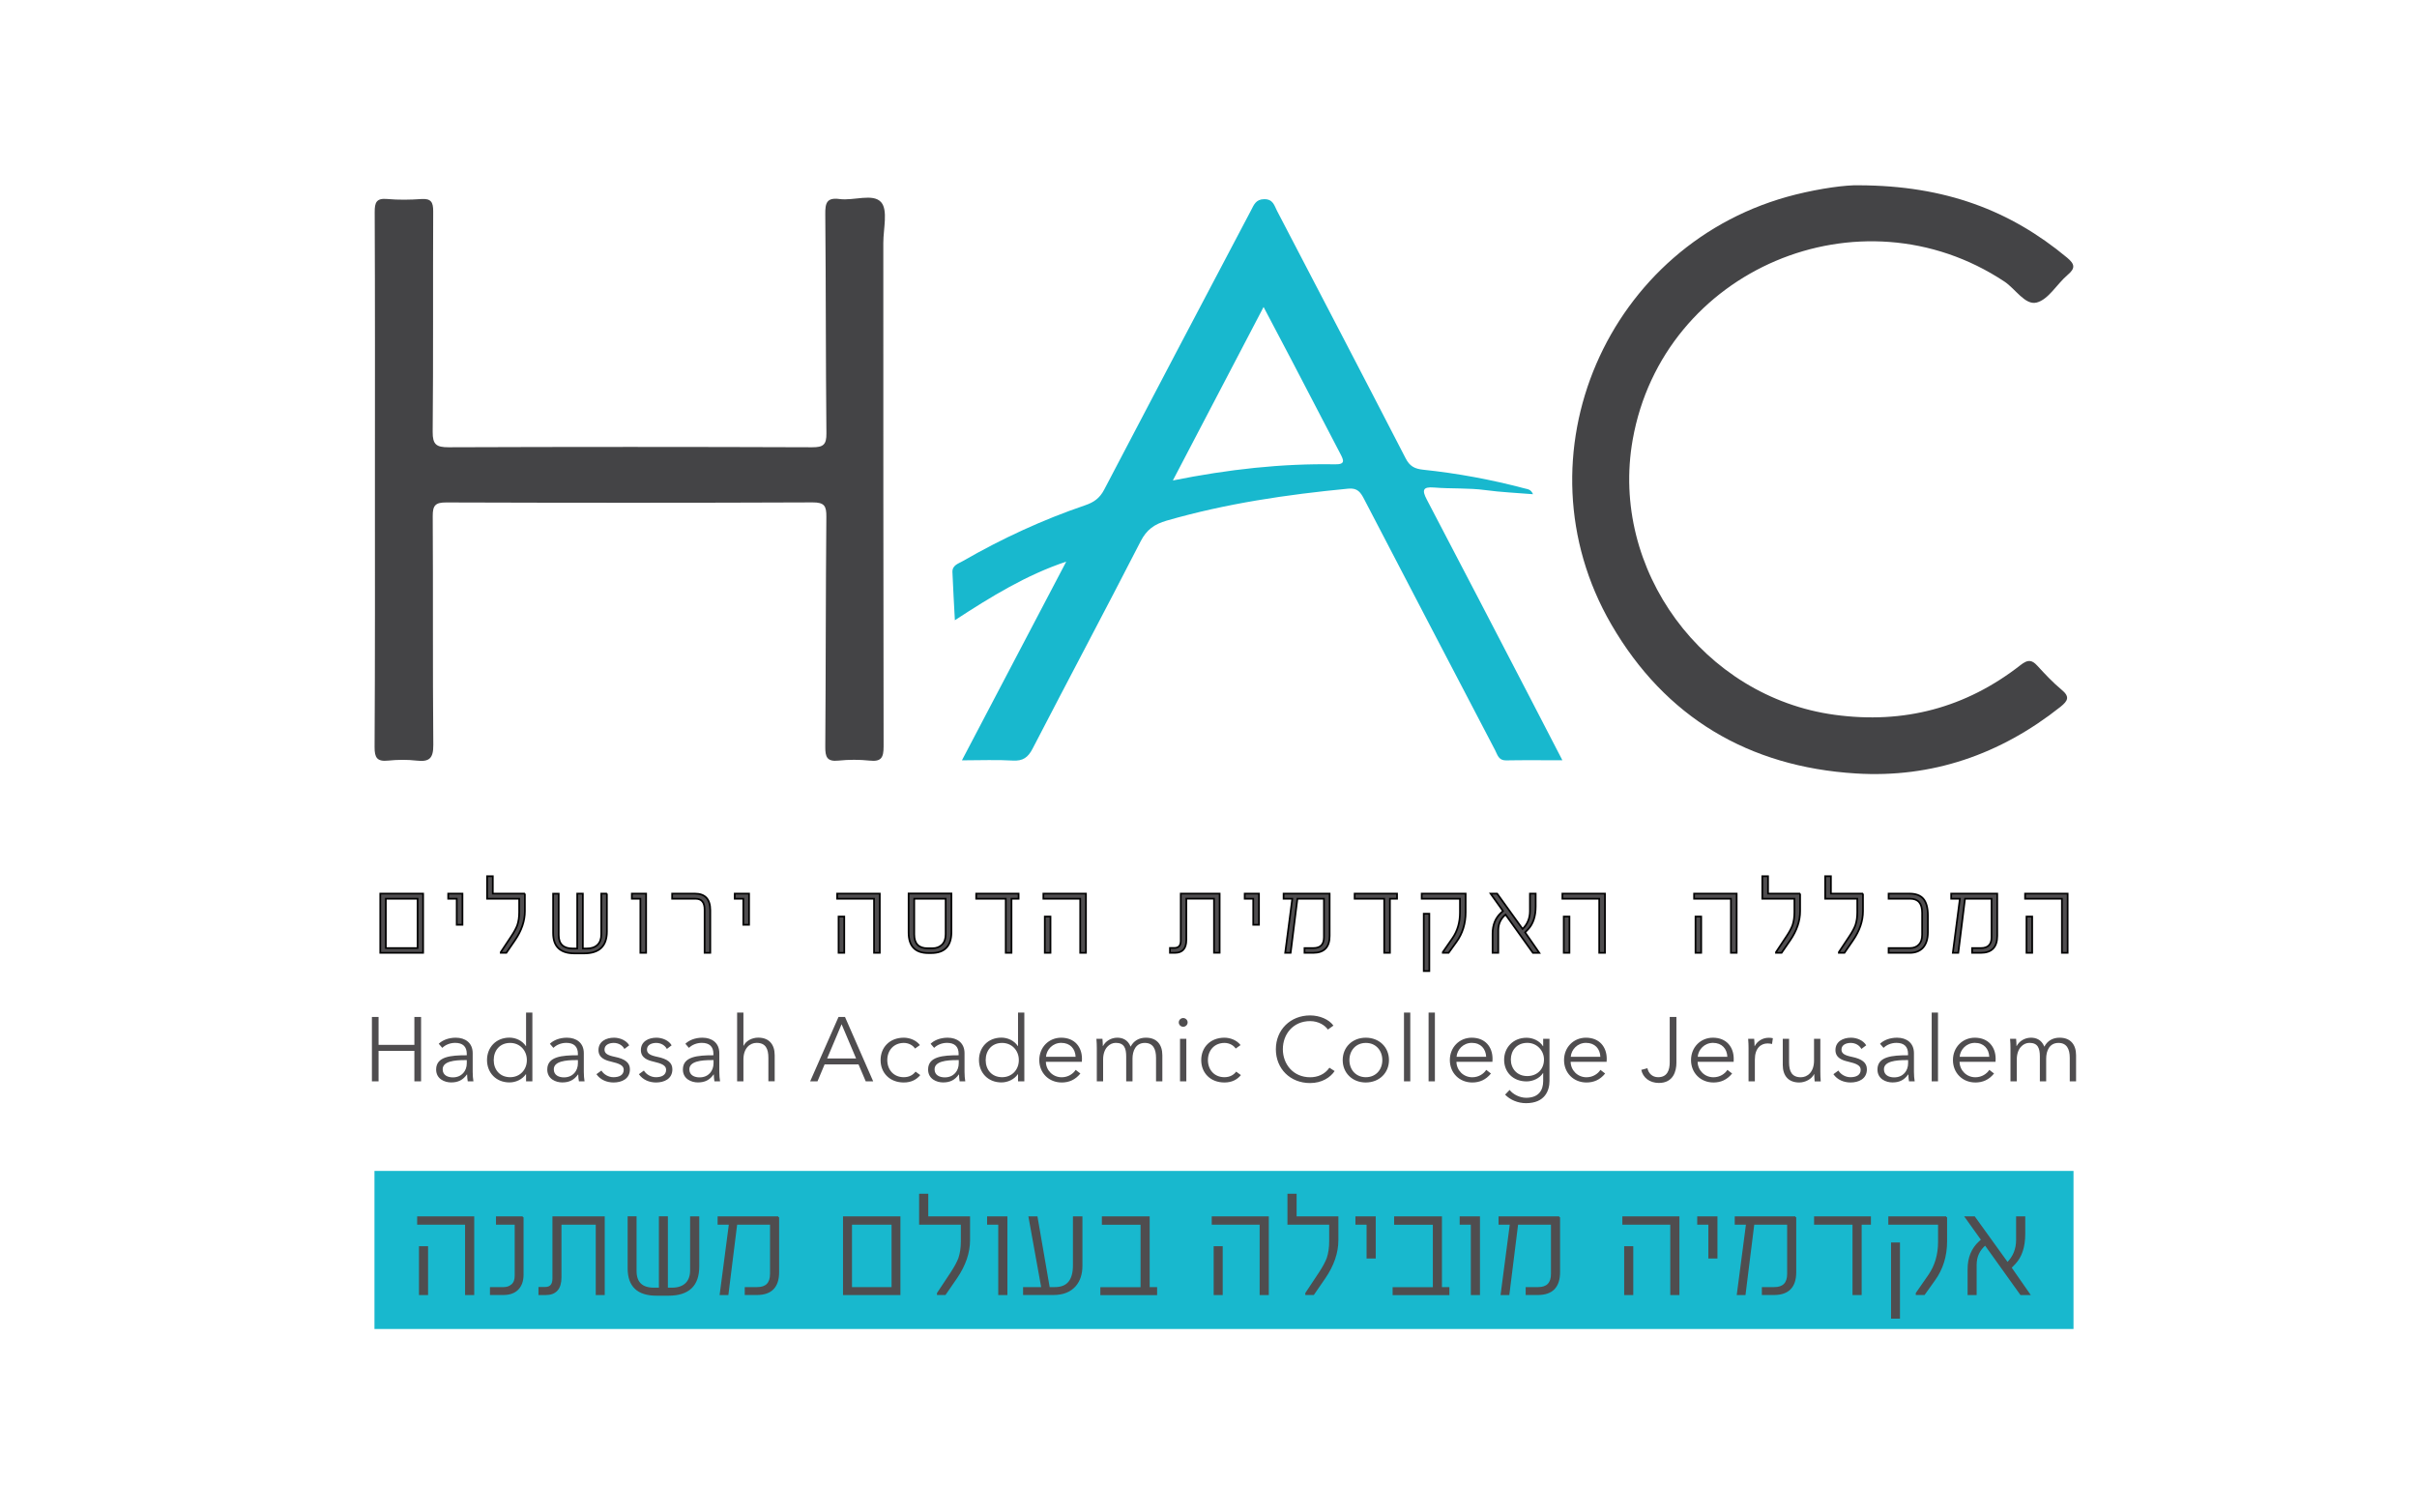 <?xml version="1.0" encoding="utf-8"?>
<!-- Generator: Adobe Illustrator 25.3.1, SVG Export Plug-In . SVG Version: 6.00 Build 0)  -->
<svg version="1.1" id="Layer_1" xmlns="http://www.w3.org/2000/svg" xmlns:xlink="http://www.w3.org/1999/xlink" x="0px" y="0px"
	 viewBox="0 0 425.22 266.09" style="enable-background:new 0 0 425.22 266.09;" xml:space="preserve">
<style type="text/css">
	.st0{fill:#18B8CE;}
	.st1{clip-path:url(#SVGID_2_);fill:#444446;}
	.st2{clip-path:url(#SVGID_2_);fill:#18B8CE;}
	.st3{clip-path:url(#SVGID_2_);fill:#4F4D4F;}
	.st4{clip-path:url(#SVGID_2_);fill:none;stroke:#4F4D4F;stroke-width:0.3;}
	.st5{clip-path:url(#SVGID_2_);fill:none;stroke:#000000;stroke-width:0.3;}
</style>
<rect x="65.88" y="206.01" class="st0" width="298.91" height="27.81"/>
<g>
	<defs>
		<rect id="SVGID_1_" x="65.43" y="32.6" width="299.8" height="201.22"/>
	</defs>
	<clipPath id="SVGID_2_">
		<use xlink:href="#SVGID_1_"  style="overflow:visible;"/>
	</clipPath>
	<path class="st1" d="M65.96,84.25c0-15.64,0.03-31.29-0.04-46.93c-0.01-1.71,0.3-2.48,2.2-2.31c1.98,0.18,4,0.15,5.98,0.01
		c1.72-0.12,2.12,0.52,2.11,2.16c-0.06,12.93,0.03,25.86-0.09,38.79c-0.02,2.25,0.65,2.72,2.79,2.72c21.32-0.08,42.65-0.08,63.97,0
		c1.97,0.01,2.53-0.45,2.51-2.46c-0.13-12.85-0.08-25.7-0.2-38.55c-0.02-1.95,0.24-2.97,2.52-2.66c2.49,0.33,5.88-1.05,7.3,0.55
		c1.24,1.4,0.39,4.7,0.39,7.16c0.01,29.53-0.01,59.07,0.05,88.6c0,1.95-0.39,2.71-2.45,2.49c-1.82-0.19-3.68-0.19-5.5,0
		c-2.01,0.21-2.32-0.64-2.31-2.42c0.1-13.49,0.07-26.97,0.19-40.46c0.02-1.9-0.32-2.56-2.42-2.55c-21.48,0.09-42.96,0.08-64.45,0.01
		c-1.9-0.01-2.39,0.51-2.38,2.39c0.08,13.41-0.02,26.82,0.1,40.23c0.02,2.39-0.68,3.06-2.94,2.8c-1.65-0.19-3.36-0.17-5.02,0
		c-1.94,0.2-2.38-0.52-2.37-2.39C65.99,115.7,65.96,99.97,65.96,84.25"/>
	<path class="st2" d="M222.3,54.01c-5.4,10.33-10.57,20.21-15.96,30.52c9.83-1.97,19.15-3,28.56-2.84c1.86,0.03,1.47-0.76,0.91-1.84
		c-2.88-5.51-5.73-11.02-8.61-16.53C225.66,60.36,224.09,57.42,222.3,54.01 M269.7,86.95c-2.88-0.24-5.63-0.35-8.35-0.72
		c-3.02-0.41-6.06-0.21-9.08-0.46c-1.98-0.16-2.11,0.49-1.26,2.11c6.11,11.65,12.16,23.33,18.23,35c1.82,3.51,3.64,7.02,5.63,10.88
		c-3.58,0-6.75-0.04-9.92,0.02c-1.31,0.02-1.5-0.99-1.92-1.8c-7.68-14.7-15.36-29.39-23.01-44.11c-0.63-1.22-1.17-2.06-2.81-1.9
		c-10.81,1.04-21.5,2.61-31.97,5.63c-2.14,0.62-3.52,1.58-4.57,3.64c-6.26,12.2-12.71,24.3-19.01,36.48
		c-0.8,1.55-1.71,2.2-3.49,2.09c-2.84-0.17-5.69-0.04-8.94-0.04c6.23-11.87,12.29-23.42,18.35-34.96c-7,2.34-13.16,6.11-19.59,10.31
		c-0.16-3.02-0.32-5.74-0.43-8.46c-0.05-1.23,1.06-1.5,1.85-1.96c6.86-3.95,14.02-7.26,21.51-9.81c1.53-0.52,2.56-1.25,3.34-2.75
		c8.56-16.39,17.2-32.75,25.82-49.11c0.51-0.98,0.85-1.98,2.34-1.99c1.56-0.01,1.76,1.12,2.25,2.06
		c7.55,14.49,15.12,28.98,22.61,43.51c0.72,1.41,1.58,1.87,3.11,2.03c6.03,0.63,11.98,1.74,17.84,3.29
		C268.73,86.07,269.34,86.07,269.7,86.95"/>
	<path class="st1" d="M327.05,32.6c15.19,0.05,26.61,4.42,36.61,12.73c1.39,1.16,1.48,1.87,0.08,3.05c-1.88,1.6-3.35,4.32-5.44,4.85
		c-2.02,0.51-3.73-2.41-5.66-3.69c-25.43-16.84-60.08-2.13-65.4,27.81c-4.06,22.84,12.43,45.27,35.52,48.41
		c12.17,1.66,23.09-1.22,32.74-8.77c1.22-0.95,1.92-0.96,2.92,0.13c1.35,1.47,2.72,2.94,4.25,4.21c1.51,1.24,1.18,1.95-0.19,3.04
		c-10.56,8.37-22.59,12.55-36,11.71c-18.81-1.17-33.51-9.85-43.01-26.23c-17.12-29.54-0.76-67.37,32.47-75.63
		C320.3,33.14,324.71,32.53,327.05,32.6"/>
	<path class="st3" d="M353.73,223.02l0.7-0.72c1.15-1.21,1.72-2.95,1.72-5.21v-2.93h-1.31v4c0,1.62-0.56,2.98-1.67,4.09l-5.83-8.09
		h-1.49l2.84,3.97l-0.43,0.39c-1.3,1.19-1.95,2.78-1.95,4.76v4.42h1.29v-5.18c0-1.46,0.56-2.65,1.67-3.58l6.27,8.76h1.45
		L353.73,223.02z M334.11,218.75h-1.27v13.1h1.27V218.75z M342.41,214.15h-10.05v1.17h8.75v3.17c0,2.25-0.57,4.21-1.72,5.88
		l-2.2,3.17v0.15h1.32l1.77-2.48c1.42-1.96,2.12-4.23,2.12-6.83V214.15z M329,214.15h-9.7v1.17h6.76v12.38h1.31v-12.38H329V214.15z
		 M315.87,214.15h-10.53v1.17h1.99l-1.62,12.38h1.24l1.54-12.38h6.07v8.81c0,1.65-0.81,2.47-2.42,2.47h-2.03v1.09h1.98
		c2.51,0,3.77-1.29,3.77-3.87V214.15z M302,214.15h-3.26v1.17h1.96v5.95H302V214.15z M287.19,219.41h-1.3v8.29h1.3V219.41z
		 M295.31,214.15h-9.74v1.17H294v12.38h1.31V214.15z M274.32,214.15h-10.53v1.17h1.99l-1.62,12.38h1.24l1.54-12.38h6.07v8.81
		c0,1.65-0.81,2.47-2.42,2.47h-2.03v1.09h1.98c2.51,0,3.77-1.29,3.77-3.87V214.15z M260.21,214.15h-3.26v1.17h1.96v12.38h1.31
		V214.15z M254.84,226.61h-1.31v-12.45h-8.11v1.17h6.81v11.29h-7.08v1.09h9.69V226.61z M241.87,214.15h-3.26v1.17h1.96v5.95h1.31
		V214.15z M235.3,214.15h-7.34v-3.97h-1.31v5.14h7.34v3.1c0,1.12-0.15,2.12-0.44,2.98c-0.27,0.71-0.73,1.56-1.38,2.55l-2.38,3.59
		v0.15h1.27l1.97-2.86c1.52-2.22,2.28-4.44,2.28-6.66V214.15z M214.96,219.41h-1.29v8.29h1.29V219.41z M223.07,214.15h-9.74v1.17
		h8.43v12.38h1.31V214.15z M203.42,226.61h-1.31v-12.45h-8.11v1.17h6.81v11.29h-7.08v1.09h9.69V226.61z M190.27,214.15h-1.36v8.48
		c0,2.65-1.1,3.97-3.31,3.97h-1.06l-2.15-12.45h-1.29l2.25,12.45h-3.21v1.09h5.18c1.69,0,2.97-0.51,3.85-1.54
		c0.74-0.88,1.11-2.03,1.11-3.45V214.15z M177.07,214.15h-3.26v1.17h1.96v12.38h1.31V214.15z M170.5,214.15h-7.34v-3.97h-1.31v5.14
		h7.34v3.1c0,1.12-0.15,2.12-0.44,2.98c-0.27,0.71-0.73,1.56-1.38,2.55l-2.38,3.59v0.15h1.27l1.97-2.86
		c1.52-2.22,2.28-4.44,2.28-6.66V214.15z M149.73,215.32H157v11.29h-7.26V215.32z M158.26,214.15h-9.8v13.55h9.8V214.15z
		 M136.93,214.15H126.4v1.17h1.99l-1.62,12.38h1.24l1.54-12.38h6.07v8.81c0,1.65-0.81,2.47-2.42,2.47h-2.03v1.09h1.98
		c2.51,0,3.77-1.29,3.77-3.87V214.15z M122.87,214.15h-1.31v9.33c0,1.04-0.29,1.84-0.87,2.39c-0.58,0.55-1.41,0.83-2.47,0.83h-0.87
		v-12.56h-1.28v12.56h-1.02c-2.14,0-3.21-1.03-3.21-3.1v-9.46h-1.27v9c0,3.12,1.64,4.67,4.92,4.67h2.12c3.51,0,5.26-1.66,5.26-4.99
		V214.15z M106.24,214.15h-8.9v10.79c0,1.09-0.48,1.64-1.45,1.64h-1.01v1.12H96c1.75,0,2.63-0.99,2.63-2.96v-9.42h6.33v12.38h1.28
		V214.15z M91.97,214.15h-4.56v1.17h3.29v9.13c0,0.73-0.2,1.27-0.61,1.62c-0.41,0.36-0.9,0.53-1.49,0.53h-2.25v1.09h2.2
		c1.11,0,1.96-0.31,2.54-0.92c0.58-0.61,0.87-1.45,0.87-2.51V214.15z M75.16,219.41h-1.3v8.29h1.3V219.41z M83.28,214.15h-9.74v1.17
		h8.43v12.38h1.31V214.15z"/>
	<path class="st4" d="M353.73,223.02l0.7-0.72c1.15-1.21,1.72-2.95,1.72-5.21v-2.93h-1.31v4c0,1.62-0.56,2.98-1.67,4.09l-5.83-8.09
		h-1.49l2.84,3.97l-0.43,0.39c-1.3,1.19-1.95,2.78-1.95,4.76v4.42h1.29v-5.18c0-1.46,0.56-2.65,1.67-3.58l6.27,8.76h1.45
		L353.73,223.02z M334.11,218.75h-1.27v13.1h1.27V218.75z M342.41,214.15h-10.05v1.17h8.75v3.17c0,2.25-0.57,4.21-1.72,5.88
		l-2.2,3.17v0.15h1.32l1.77-2.48c1.42-1.96,2.12-4.23,2.12-6.83V214.15z M329,214.15h-9.7v1.17h6.76v12.38h1.31v-12.38H329V214.15z
		 M315.87,214.15h-10.53v1.17h1.99l-1.62,12.38h1.24l1.54-12.38h6.07v8.81c0,1.65-0.81,2.47-2.42,2.47h-2.03v1.09h1.98
		c2.51,0,3.77-1.29,3.77-3.87V214.15z M302,214.15h-3.26v1.17h1.96v5.95H302V214.15z M287.19,219.41h-1.3v8.29h1.3V219.41z
		 M295.31,214.15h-9.74v1.17H294v12.38h1.31V214.15z M274.32,214.15h-10.53v1.17h1.99l-1.62,12.38h1.24l1.54-12.38h6.07v8.81
		c0,1.65-0.81,2.47-2.42,2.47h-2.03v1.09h1.98c2.51,0,3.77-1.29,3.77-3.87V214.15z M260.21,214.15h-3.26v1.17h1.96v12.38h1.31
		V214.15z M254.84,226.61h-1.31v-12.45h-8.11v1.17h6.81v11.29h-7.08v1.09h9.69V226.61z M241.87,214.15h-3.26v1.17h1.96v5.95h1.31
		V214.15z M235.3,214.15h-7.34v-3.97h-1.31v5.14h7.34v3.1c0,1.12-0.15,2.12-0.44,2.98c-0.27,0.71-0.73,1.56-1.38,2.55l-2.38,3.59
		v0.15h1.27l1.97-2.86c1.52-2.22,2.28-4.44,2.28-6.66V214.15z M214.96,219.41h-1.29v8.29h1.29V219.41z M223.07,214.15h-9.74v1.17
		h8.43v12.38h1.31V214.15z M203.42,226.61h-1.31v-12.45h-8.11v1.17h6.81v11.29h-7.08v1.09h9.69V226.61z M190.27,214.15h-1.36v8.48
		c0,2.65-1.1,3.97-3.31,3.97h-1.06l-2.15-12.45h-1.29l2.25,12.45h-3.21v1.09h5.18c1.69,0,2.97-0.51,3.85-1.54
		c0.74-0.88,1.11-2.03,1.11-3.45V214.15z M177.07,214.15h-3.26v1.17h1.96v12.38h1.31V214.15z M170.5,214.15h-7.34v-3.97h-1.31v5.14
		h7.34v3.1c0,1.12-0.15,2.12-0.44,2.98c-0.27,0.71-0.73,1.56-1.38,2.55l-2.38,3.59v0.15h1.27l1.97-2.86
		c1.52-2.22,2.28-4.44,2.28-6.66V214.15z M149.73,215.32H157v11.29h-7.26V215.32z M158.26,214.15h-9.8v13.55h9.8V214.15z
		 M136.93,214.15H126.4v1.17h1.99l-1.62,12.38h1.24l1.54-12.38h6.07v8.81c0,1.65-0.81,2.47-2.42,2.47h-2.03v1.09h1.98
		c2.51,0,3.77-1.29,3.77-3.87V214.15z M122.87,214.15h-1.31v9.33c0,1.04-0.29,1.84-0.87,2.39c-0.58,0.55-1.41,0.83-2.47,0.83h-0.87
		v-12.56h-1.28v12.56h-1.02c-2.14,0-3.21-1.03-3.21-3.1v-9.46h-1.27v9c0,3.12,1.64,4.67,4.92,4.67h2.12c3.51,0,5.26-1.66,5.26-4.99
		V214.15z M106.24,214.15h-8.9v10.79c0,1.09-0.48,1.64-1.45,1.64h-1.01v1.12H96c1.75,0,2.63-0.99,2.63-2.96v-9.42h6.33v12.38h1.28
		V214.15z M91.97,214.15h-4.56v1.17h3.29v9.13c0,0.73-0.2,1.27-0.61,1.62c-0.41,0.36-0.9,0.53-1.49,0.53h-2.25v1.09h2.2
		c1.11,0,1.96-0.31,2.54-0.92c0.58-0.61,0.87-1.45,0.87-2.51V214.15z M75.16,219.41h-1.3v8.29h1.3V219.41z M83.28,214.15h-9.74v1.17
		h8.43v12.38h1.31V214.15z"/>
	<path class="st3" d="M357.52,161.26h-1v6.38h1V161.26z M363.76,157.22h-7.49v0.9h6.48v9.52h1.01V157.22z M351.37,157.22h-8.1v0.9
		h1.53l-1.24,9.52h0.96l1.18-9.52h4.67v6.78c0,1.27-0.62,1.9-1.86,1.9h-1.56v0.84h1.52c1.93,0,2.9-0.99,2.9-2.98V157.22z
		 M339.17,161.08c0-1.36-0.27-2.35-0.82-2.98c-0.52-0.59-1.33-0.88-2.43-0.88h-3.66v0.9h3.8c1.4,0,2.1,0.82,2.1,2.46v3.88
		c0,0.75-0.19,1.33-0.58,1.73c-0.39,0.41-0.91,0.61-1.58,0.61h-3.74v0.84h3.72c0.97,0,1.73-0.29,2.29-0.86
		c0.6-0.64,0.9-1.57,0.9-2.78V161.08z M327.76,157.22h-5.65v-3.06h-1.01v3.96h5.65v2.38c0,0.87-0.11,1.63-0.34,2.3
		c-0.21,0.55-0.56,1.2-1.07,1.96l-1.83,2.76v0.12h0.98l1.51-2.2c1.17-1.71,1.75-3.41,1.75-5.13V157.22z M316.7,157.22h-5.65v-3.06
		h-1.01v3.96h5.65v2.38c0,0.87-0.11,1.63-0.34,2.3c-0.21,0.55-0.56,1.2-1.07,1.96l-1.83,2.76v0.12h0.98l1.51-2.2
		c1.17-1.71,1.75-3.41,1.75-5.13V157.22z M299.29,161.26h-1v6.38h1V161.26z M305.53,157.22h-7.49v0.9h6.48v9.52h1.01V157.22z
		 M276.11,161.26h-1v6.38h1V161.26z M282.36,157.22h-7.49v0.9h6.48v9.52h1.01V157.22z M268.31,164.04l0.54-0.56
		c0.88-0.93,1.32-2.27,1.32-4v-2.26h-1.01v3.08c0,1.24-0.43,2.29-1.29,3.14l-4.48-6.22h-1.15l2.18,3.06l-0.33,0.3
		c-1,0.92-1.5,2.14-1.5,3.66v3.4h1v-3.98c0-1.12,0.43-2.04,1.28-2.75l4.82,6.74h1.12L268.31,164.04z M251.46,160.76h-0.98v10.08
		h0.98V160.76z M257.85,157.22h-7.73v0.9h6.73v2.44c0,1.73-0.44,3.24-1.33,4.52l-1.69,2.44v0.12h1.02l1.37-1.9
		c1.09-1.5,1.63-3.26,1.63-5.25V157.22z M245.78,157.22h-7.46v0.9h5.2v9.52h1.01v-9.52h1.25V157.22z M233.92,157.22h-8.1v0.9h1.53
		l-1.25,9.52h0.96l1.19-9.52h4.67v6.78c0,1.27-0.62,1.9-1.86,1.9h-1.56v0.84h1.52c1.93,0,2.9-0.99,2.9-2.98V157.22z M221.49,157.22
		h-2.51v0.9h1.5v4.58h1.01V157.22z M214.57,157.22h-6.84v8.3c0,0.84-0.37,1.26-1.12,1.26h-0.78v0.86h0.86
		c1.35,0,2.02-0.76,2.02-2.28v-7.25h4.87v9.52h0.99V157.22z M184.81,161.26h-1v6.38h1V161.26z M191.05,157.22h-7.49v0.9h6.48v9.52
		h1.01V157.22z M179.2,157.22h-7.46v0.9h5.2v9.52h1.01v-9.52h1.25V157.22z M165.73,166.2c-0.43,0.43-1,0.64-1.73,0.64h-0.8
		c-1.57,0-2.36-0.81-2.36-2.44v-6.28h5.53v6.24C166.37,165.16,166.16,165.77,165.73,166.2 M167.37,157.2h-7.52v6.86
		c0,2.41,1.16,3.62,3.47,3.62h0.49c2.38,0,3.57-1.23,3.57-3.7V157.2z M148.53,161.26h-1v6.38h1V161.26z M154.77,157.22h-7.49v0.9
		h6.49v9.52h1.01V157.22z M131.77,157.22h-2.51v0.9h1.51v4.58h1.01V157.22z M124.96,160.16c0-1.96-0.9-2.94-2.71-2.94h-4v0.9h4.12
		c1.06,0,1.59,0.64,1.59,1.9v7.62h1V160.16z M113.67,157.22h-2.51v0.9h1.5v9.52h1.01V157.22z M106.79,157.22h-1.01v7.18
		c0,0.8-0.22,1.41-0.67,1.84c-0.45,0.43-1.08,0.64-1.9,0.64h-0.67v-9.66h-0.99v9.66h-0.79c-1.65,0-2.47-0.79-2.47-2.38v-7.27h-0.98
		v6.92c0,2.4,1.26,3.59,3.79,3.59h1.63c2.7,0,4.04-1.28,4.04-3.84V157.22z M92.35,157.22H86.7v-3.06h-1.01v3.96h5.65v2.38
		c0,0.87-0.11,1.63-0.34,2.3c-0.21,0.55-0.56,1.2-1.07,1.96l-1.83,2.76v0.12h0.98l1.51-2.2c1.17-1.71,1.75-3.41,1.75-5.13V157.22z
		 M81.36,157.22h-2.51v0.9h1.5v4.58h1.01V157.22z M67.88,158.12h5.59v8.68h-5.59V158.12z M74.44,157.22H66.9v10.42h7.54V157.22z"/>
	<path class="st5" d="M357.52,161.26h-1v6.38h1V161.26z M363.76,157.22h-7.49v0.9h6.48v9.52h1.01V157.22z M351.37,157.22h-8.1v0.9
		h1.53l-1.24,9.52h0.96l1.18-9.52h4.67v6.78c0,1.27-0.62,1.9-1.86,1.9h-1.56v0.84h1.52c1.93,0,2.9-0.99,2.9-2.98V157.22z
		 M339.17,161.08c0-1.36-0.27-2.35-0.82-2.98c-0.52-0.59-1.33-0.88-2.43-0.88h-3.66v0.9h3.8c1.4,0,2.1,0.82,2.1,2.46v3.88
		c0,0.75-0.19,1.33-0.58,1.73c-0.39,0.41-0.91,0.61-1.58,0.61h-3.74v0.84h3.72c0.97,0,1.73-0.29,2.29-0.86
		c0.6-0.64,0.9-1.57,0.9-2.78V161.08z M327.76,157.22h-5.65v-3.06h-1.01v3.96h5.65v2.38c0,0.87-0.11,1.63-0.34,2.3
		c-0.21,0.55-0.56,1.2-1.07,1.96l-1.83,2.76v0.12h0.98l1.51-2.2c1.17-1.71,1.75-3.41,1.75-5.13V157.22z M316.7,157.22h-5.65v-3.06
		h-1.01v3.96h5.65v2.38c0,0.87-0.11,1.63-0.34,2.3c-0.21,0.55-0.56,1.2-1.07,1.96l-1.83,2.76v0.12h0.98l1.51-2.2
		c1.17-1.71,1.75-3.41,1.75-5.13V157.22z M299.29,161.26h-1v6.38h1V161.26z M305.53,157.22h-7.49v0.9h6.48v9.52h1.01V157.22z
		 M276.11,161.26h-1v6.38h1V161.26z M282.36,157.22h-7.49v0.9h6.48v9.52h1.01V157.22z M268.31,164.04l0.54-0.56
		c0.88-0.93,1.32-2.27,1.32-4v-2.26h-1.01v3.08c0,1.24-0.43,2.29-1.29,3.14l-4.48-6.22h-1.15l2.18,3.06l-0.33,0.3
		c-1,0.92-1.5,2.14-1.5,3.66v3.4h1v-3.98c0-1.12,0.43-2.04,1.28-2.75l4.82,6.74h1.12L268.31,164.04z M251.46,160.76h-0.98v10.08
		h0.98V160.76z M257.85,157.22h-7.73v0.9h6.73v2.44c0,1.73-0.44,3.24-1.33,4.52l-1.69,2.44v0.12h1.02l1.37-1.9
		c1.09-1.5,1.63-3.26,1.63-5.25V157.22z M245.78,157.22h-7.46v0.9h5.2v9.52h1.01v-9.52h1.25V157.22z M233.92,157.22h-8.1v0.9h1.53
		l-1.25,9.52h0.96l1.19-9.52h4.67v6.78c0,1.27-0.62,1.9-1.86,1.9h-1.56v0.84h1.52c1.93,0,2.9-0.99,2.9-2.98V157.22z M221.49,157.22
		h-2.51v0.9h1.5v4.58h1.01V157.22z M214.57,157.22h-6.84v8.3c0,0.84-0.37,1.26-1.12,1.26h-0.78v0.86h0.86
		c1.35,0,2.02-0.76,2.02-2.28v-7.25h4.87v9.52h0.99V157.22z M184.81,161.26h-1v6.38h1V161.26z M191.05,157.22h-7.49v0.9h6.48v9.52
		h1.01V157.22z M179.2,157.22h-7.46v0.9h5.2v9.52h1.01v-9.52h1.25V157.22z M165.73,166.2c-0.43,0.43-1,0.64-1.73,0.64h-0.8
		c-1.57,0-2.36-0.81-2.36-2.44v-6.28h5.53v6.24C166.37,165.16,166.16,165.77,165.73,166.2z M167.37,157.2h-7.52v6.86
		c0,2.41,1.16,3.62,3.47,3.62h0.49c2.38,0,3.57-1.23,3.57-3.7V157.2z M148.53,161.26h-1v6.38h1V161.26z M154.77,157.22h-7.49v0.9
		h6.49v9.52h1.01V157.22z M131.77,157.22h-2.51v0.9h1.51v4.58h1.01V157.22z M124.96,160.16c0-1.96-0.9-2.94-2.71-2.94h-4v0.9h4.12
		c1.06,0,1.59,0.64,1.59,1.9v7.62h1V160.16z M113.67,157.22h-2.51v0.9h1.5v9.52h1.01V157.22z M106.79,157.22h-1.01v7.18
		c0,0.8-0.22,1.41-0.67,1.84c-0.45,0.43-1.08,0.64-1.9,0.64h-0.67v-9.66h-0.99v9.66h-0.79c-1.65,0-2.47-0.79-2.47-2.38v-7.27h-0.98
		v6.92c0,2.4,1.26,3.59,3.79,3.59h1.63c2.7,0,4.04-1.28,4.04-3.84V157.22z M92.35,157.22H86.7v-3.06h-1.01v3.96h5.65v2.38
		c0,0.87-0.11,1.63-0.34,2.3c-0.21,0.55-0.56,1.2-1.07,1.96l-1.83,2.76v0.12h0.98l1.51-2.2c1.17-1.71,1.75-3.41,1.75-5.13V157.22z
		 M81.36,157.22h-2.51v0.9h1.5v4.58h1.01V157.22z M67.88,158.12h5.59v8.68h-5.59V158.12z M74.44,157.22H66.9v10.42h7.54V157.22z"/>
	<path class="st3" d="M354.79,184.04h-0.03c0-0.32-0.03-0.88-0.07-1.28h-1.06c0.05,0.51,0.07,1.25,0.07,1.65v5.84h1.11v-3.84
		c0-2,1.16-2.93,2.22-2.93c1.49,0,1.84,0.94,1.84,2.4v4.37h1.11v-3.98c0-1.39,0.57-2.78,2.17-2.78c1.44,0,1.98,1.06,1.98,2.62v4.14
		h1.11v-4.59c0-1.86-0.96-3.09-2.9-3.09c-1.22,0-2.15,0.56-2.68,1.58c-0.51-1.28-1.52-1.58-2.35-1.58
		C356.21,182.57,355.23,183.18,354.79,184.04 M351.09,186.28c0-2.05-1.26-3.71-3.66-3.71c-2.17,0-3.85,1.68-3.85,3.94
		s1.68,3.94,3.95,3.94c1.26,0,2.38-0.46,3.28-1.58l-0.83-0.64c-0.43,0.67-1.31,1.3-2.45,1.3c-1.57,0-2.76-1.22-2.79-2.72h6.33
		C351.09,186.6,351.09,186.43,351.09,186.28 M344.76,185.93c0.1-1.28,1.19-2.45,2.68-2.45c1.58,0,2.46,1.04,2.53,2.45H344.76z
		 M340.95,178.15h-1.11v12.1h1.11V178.15z M335.69,186.51v0.56c0,1.33-0.88,2.48-2.45,2.48c-0.86,0-1.8-0.35-1.8-1.42
		c0-1.42,2.11-1.62,3.92-1.62H335.69z M335.69,185.66c-2.79,0-5.39,0.21-5.39,2.51c0,1.66,1.49,2.27,2.64,2.27
		c1.22,0,2.07-0.42,2.77-1.41h0.03c0,0.4,0.05,0.85,0.11,1.22h1c-0.08-0.42-0.13-1.1-0.13-1.68v-3.28c0-1.82-1.32-2.72-2.97-2.72
		c-1.31,0-2.38,0.46-3,1.07l0.62,0.72c0.54-0.53,1.37-0.88,2.27-0.88c1.32,0,2.04,0.64,2.04,1.94V185.66z M328.32,183.91
		c-0.49-0.85-1.61-1.34-2.68-1.34c-1.39,0-2.73,0.66-2.73,2.18c0,1.42,1.29,1.81,2.19,2.02c1.45,0.34,2.25,0.66,2.25,1.44
		c0,0.98-0.85,1.31-1.8,1.31c-0.9,0-1.73-0.51-2.12-1.17l-0.88,0.64c0.7,1.01,1.86,1.46,3.02,1.46c1.4,0,2.87-0.61,2.87-2.32
		c0-1.17-0.85-1.82-2.64-2.19c-1.26-0.26-1.83-0.58-1.83-1.28c0-0.83,0.82-1.17,1.62-1.17c0.85,0,1.55,0.43,1.88,1.06L328.32,183.91
		z M320.32,190.25c-0.05-0.51-0.07-1.25-0.07-1.65v-5.84h-1.11v3.84c0,2-1.14,2.93-2.32,2.93c-1.6,0-2.07-1.06-2.07-2.62v-4.14
		h-1.11v4.59c0,1.86,0.96,3.09,2.9,3.09c1.08,0,2.19-0.61,2.61-1.47h0.03c0,0.32,0.03,0.88,0.07,1.28H320.32z M307.62,184.41v5.84
		h1.11v-3.84c0-2,1.06-2.83,2.24-2.83c0.29,0,0.65,0.05,0.78,0.1l0.15-1.02c-0.23-0.06-0.46-0.08-0.74-0.08
		c-1.08,0-2.02,0.61-2.45,1.47h-0.03c0-0.32-0.03-0.88-0.07-1.28h-1.06C307.6,183.27,307.62,184.01,307.62,184.41 M305.01,186.28
		c0-2.05-1.26-3.71-3.66-3.71c-2.17,0-3.85,1.68-3.85,3.94s1.68,3.94,3.95,3.94c1.26,0,2.38-0.46,3.28-1.58l-0.83-0.64
		c-0.42,0.67-1.3,1.3-2.45,1.3c-1.57,0-2.76-1.22-2.79-2.72H305C305.01,186.6,305.01,186.43,305.01,186.28 M298.68,185.93
		c0.1-1.28,1.19-2.45,2.68-2.45c1.58,0,2.47,1.04,2.53,2.45H298.68z M288.75,188.23c0.28,1.34,1.44,2.3,3.1,2.3
		c2.53,0,3.08-2.08,3.08-3.55v-8.06h-1.18v7.98c0,1.36-0.42,2.62-2.04,2.62c-1.03,0-1.7-0.7-1.88-1.58L288.75,188.23z
		 M282.67,186.28c0-2.05-1.26-3.71-3.66-3.71c-2.17,0-3.85,1.68-3.85,3.94s1.68,3.94,3.95,3.94c1.26,0,2.38-0.46,3.28-1.58
		l-0.83-0.64c-0.42,0.67-1.3,1.3-2.45,1.3c-1.57,0-2.76-1.22-2.79-2.72h6.33C282.67,186.6,282.67,186.43,282.67,186.28
		 M276.34,185.93c0.1-1.28,1.19-2.45,2.68-2.45c1.58,0,2.47,1.04,2.53,2.45H276.34z M265.8,186.41c0-1.57,1.04-2.93,2.89-2.93
		c1.71,0,2.94,1.36,2.94,2.93c0,1.73-1.22,2.91-2.94,2.91C266.85,189.32,265.8,187.98,265.8,186.41 M264.79,192.59
		c0.9,0.93,2.27,1.5,3.67,1.5c3.38,0,4.14-2.27,4.14-3.9v-7.42h-1.11v1.3h-0.03c-0.6-0.96-1.78-1.49-2.89-1.49
		c-2.38,0-3.95,1.74-3.95,3.87c0,2.19,1.57,3.81,3.95,3.81c1.11,0,2.3-0.54,2.89-1.47h0.03v1.41c0,1.62-0.8,2.94-2.99,2.94
		c-1.16,0-2.32-0.61-2.92-1.38L264.79,192.59z M262.58,186.28c0-2.05-1.26-3.71-3.66-3.71c-2.17,0-3.85,1.68-3.85,3.94
		s1.68,3.94,3.95,3.94c1.26,0,2.38-0.46,3.28-1.58l-0.83-0.64c-0.42,0.67-1.31,1.3-2.45,1.3c-1.57,0-2.76-1.22-2.79-2.72h6.33
		C262.58,186.6,262.58,186.43,262.58,186.28 M256.25,185.93c0.1-1.28,1.19-2.45,2.68-2.45c1.58,0,2.46,1.04,2.53,2.45H256.25z
		 M252.44,178.15h-1.11v12.1h1.11V178.15z M248.11,178.15H247v12.1h1.11V178.15z M243.19,186.51c0,1.68-1.13,3.01-2.9,3.01
		c-1.76,0-2.89-1.33-2.89-3.01c0-1.68,1.13-3.02,2.89-3.02C242.06,183.48,243.19,184.83,243.19,186.51 M244.36,186.51
		c0-2.26-1.7-3.94-4.08-3.94c-2.37,0-4.06,1.68-4.06,3.94s1.7,3.94,4.06,3.94C242.67,190.44,244.36,188.76,244.36,186.51
		 M233.88,187.85c-0.8,1.17-2.07,1.68-3.39,1.68c-2.97,0-4.8-2.3-4.8-4.94s1.81-4.94,4.8-4.94c1.47,0,2.63,0.75,3.12,1.49l0.98-0.7
		c-0.8-1.1-2.42-1.79-4.11-1.79c-3.44,0-6.02,2.51-6.02,5.95s2.53,5.95,6.02,5.95c2.07,0,3.56-0.98,4.32-2.11L233.88,187.85z
		 M218.25,183.87c-0.65-0.86-1.81-1.3-2.84-1.3c-2.46,0-4.08,1.68-4.08,3.94s1.62,3.94,4.08,3.94c1.32,0,2.25-0.51,2.9-1.3
		l-0.83-0.61c-0.44,0.58-1.11,0.98-2.07,0.98c-1.78,0-2.9-1.31-2.9-3.01c0-1.71,1.14-3.02,2.92-3.02c0.83,0,1.6,0.42,1.96,0.99
		L218.25,183.87z M208.94,179.88c0-0.45-0.39-0.77-0.78-0.77s-0.78,0.32-0.78,0.77s0.39,0.77,0.78,0.77S208.94,180.33,208.94,179.88
		 M208.71,182.76h-1.11v7.49h1.11V182.76z M194.05,184.04h-0.03c0-0.32-0.03-0.88-0.07-1.28h-1.06c0.05,0.51,0.07,1.25,0.07,1.65
		v5.84h1.11v-3.84c0-2,1.16-2.93,2.22-2.93c1.49,0,1.84,0.94,1.84,2.4v4.37h1.11v-3.98c0-1.39,0.57-2.78,2.17-2.78
		c1.44,0,1.97,1.06,1.97,2.62v4.14h1.11v-4.59c0-1.86-0.96-3.09-2.9-3.09c-1.22,0-2.15,0.56-2.68,1.58
		c-0.51-1.28-1.52-1.58-2.35-1.58C195.47,182.57,194.49,183.18,194.05,184.04 M190.35,186.28c0-2.05-1.26-3.71-3.66-3.71
		c-2.17,0-3.85,1.68-3.85,3.94s1.68,3.94,3.95,3.94c1.26,0,2.38-0.46,3.28-1.58l-0.83-0.64c-0.42,0.67-1.31,1.3-2.45,1.3
		c-1.57,0-2.76-1.22-2.79-2.72h6.33C190.35,186.6,190.35,186.43,190.35,186.28 M184.02,185.93c0.1-1.28,1.19-2.45,2.68-2.45
		c1.58,0,2.47,1.04,2.53,2.45H184.02z M173.41,186.51c0-1.66,1.04-3.02,2.89-3.02c1.71,0,2.94,1.31,2.94,3.02
		c0,1.71-1.22,3.01-2.94,3.01C174.45,189.51,173.41,188.17,173.41,186.51 M179.07,188.99h0.03v1.26h1.11v-12.1h-1.11v5.9h-0.03
		c-0.65-0.98-1.79-1.49-2.89-1.49c-2.38,0-3.95,1.73-3.95,3.94c0,2.21,1.57,3.94,3.95,3.94
		C177.27,190.44,178.42,189.93,179.07,188.99 M168.67,186.51v0.56c0,1.33-0.88,2.48-2.45,2.48c-0.87,0-1.8-0.35-1.8-1.42
		c0-1.42,2.11-1.62,3.92-1.62H168.67z M168.67,185.66c-2.79,0-5.39,0.21-5.39,2.51c0,1.66,1.49,2.27,2.64,2.27
		c1.22,0,2.07-0.42,2.77-1.41h0.03c0,0.4,0.05,0.85,0.11,1.22h0.99c-0.08-0.42-0.13-1.1-0.13-1.68v-3.28c0-1.82-1.32-2.72-2.97-2.72
		c-1.3,0-2.38,0.46-3,1.07l0.62,0.72c0.54-0.53,1.37-0.88,2.27-0.88c1.32,0,2.04,0.64,2.04,1.94V185.66z M161.84,183.87
		c-0.65-0.86-1.81-1.3-2.84-1.3c-2.46,0-4.08,1.68-4.08,3.94s1.62,3.94,4.08,3.94c1.32,0,2.25-0.51,2.9-1.3l-0.83-0.61
		c-0.44,0.58-1.11,0.98-2.07,0.98c-1.78,0-2.9-1.31-2.9-3.01c0-1.71,1.14-3.02,2.92-3.02c0.83,0,1.6,0.42,1.96,0.99L161.84,183.87z
		 M148.06,180.2l2.55,6.02h-5.09L148.06,180.2z M145.07,187.27h5.97l1.27,2.98h1.31l-4.96-11.33h-1.14l-4.99,11.33h1.29
		L145.07,187.27z M130.79,183.99v-5.84h-1.11v12.1h1.11v-3.84c0-2,1.14-2.93,2.32-2.93c1.6,0,2.07,1.06,2.07,2.62v4.14h1.11v-4.59
		c0-1.86-0.96-3.09-2.9-3.09c-1.08,0-2.15,0.56-2.56,1.42H130.79z M125.53,186.51v0.56c0,1.33-0.88,2.48-2.45,2.48
		c-0.87,0-1.8-0.35-1.8-1.42c0-1.42,2.11-1.62,3.92-1.62H125.53z M125.53,185.66c-2.79,0-5.39,0.21-5.39,2.51
		c0,1.66,1.49,2.27,2.64,2.27c1.22,0,2.07-0.42,2.77-1.41h0.03c0,0.4,0.05,0.85,0.11,1.22h0.99c-0.08-0.42-0.13-1.1-0.13-1.68v-3.28
		c0-1.82-1.32-2.72-2.97-2.72c-1.31,0-2.38,0.46-3,1.07l0.62,0.72c0.54-0.53,1.37-0.88,2.27-0.88c1.32,0,2.04,0.64,2.04,1.94V185.66
		z M118.16,183.91c-0.49-0.85-1.61-1.34-2.68-1.34c-1.39,0-2.73,0.66-2.73,2.18c0,1.42,1.29,1.81,2.19,2.02
		c1.45,0.34,2.25,0.66,2.25,1.44c0,0.98-0.85,1.31-1.79,1.31c-0.9,0-1.73-0.51-2.12-1.17l-0.88,0.64c0.7,1.01,1.86,1.46,3.02,1.46
		c1.4,0,2.87-0.61,2.87-2.32c0-1.17-0.85-1.82-2.64-2.19c-1.26-0.26-1.83-0.58-1.83-1.28c0-0.83,0.82-1.17,1.62-1.17
		c0.85,0,1.55,0.43,1.88,1.06L118.16,183.91z M110.7,183.91c-0.49-0.85-1.62-1.34-2.68-1.34c-1.39,0-2.73,0.66-2.73,2.18
		c0,1.42,1.29,1.81,2.19,2.02c1.45,0.34,2.25,0.66,2.25,1.44c0,0.98-0.85,1.31-1.8,1.31c-0.9,0-1.73-0.51-2.12-1.17l-0.88,0.64
		c0.7,1.01,1.86,1.46,3.02,1.46c1.4,0,2.87-0.61,2.87-2.32c0-1.17-0.85-1.82-2.64-2.19c-1.26-0.26-1.83-0.58-1.83-1.28
		c0-0.83,0.82-1.17,1.62-1.17c0.85,0,1.55,0.43,1.88,1.06L110.7,183.91z M101.67,186.51v0.56c0,1.33-0.88,2.48-2.45,2.48
		c-0.86,0-1.79-0.35-1.79-1.42c0-1.42,2.11-1.62,3.92-1.62H101.67z M101.67,185.66c-2.79,0-5.39,0.21-5.39,2.51
		c0,1.66,1.49,2.27,2.64,2.27c1.22,0,2.07-0.42,2.78-1.41h0.03c0,0.4,0.05,0.85,0.12,1.22h0.99c-0.08-0.42-0.13-1.1-0.13-1.68v-3.28
		c0-1.82-1.32-2.72-2.97-2.72c-1.31,0-2.38,0.46-3,1.07l0.62,0.72c0.54-0.53,1.37-0.88,2.27-0.88c1.32,0,2.04,0.64,2.04,1.94V185.66
		z M86.86,186.51c0-1.66,1.04-3.02,2.89-3.02c1.71,0,2.94,1.31,2.94,3.02c0,1.71-1.22,3.01-2.94,3.01
		C87.9,189.51,86.86,188.17,86.86,186.51 M92.52,188.99h0.03v1.26h1.11v-12.1h-1.11v5.9h-0.03c-0.65-0.98-1.79-1.49-2.89-1.49
		c-2.38,0-3.95,1.73-3.95,3.94c0,2.21,1.57,3.94,3.95,3.94C90.73,190.44,91.87,189.93,92.52,188.99 M82.12,186.51v0.56
		c0,1.33-0.88,2.48-2.45,2.48c-0.86,0-1.79-0.35-1.79-1.42c0-1.42,2.1-1.62,3.92-1.62H82.12z M82.12,185.66
		c-2.79,0-5.39,0.21-5.39,2.51c0,1.66,1.49,2.27,2.64,2.27c1.22,0,2.07-0.42,2.78-1.41h0.03c0,0.4,0.05,0.85,0.11,1.22h1
		c-0.08-0.42-0.13-1.1-0.13-1.68v-3.28c0-1.82-1.32-2.72-2.97-2.72c-1.31,0-2.38,0.46-3,1.07l0.62,0.72
		c0.54-0.53,1.37-0.88,2.27-0.88c1.32,0,2.04,0.64,2.04,1.94V185.66z M65.43,190.25h1.17v-5.36h6.3v5.36h1.18v-11.33h-1.18v4.91
		h-6.3v-4.91h-1.17V190.25z"/>
</g>
</svg>
